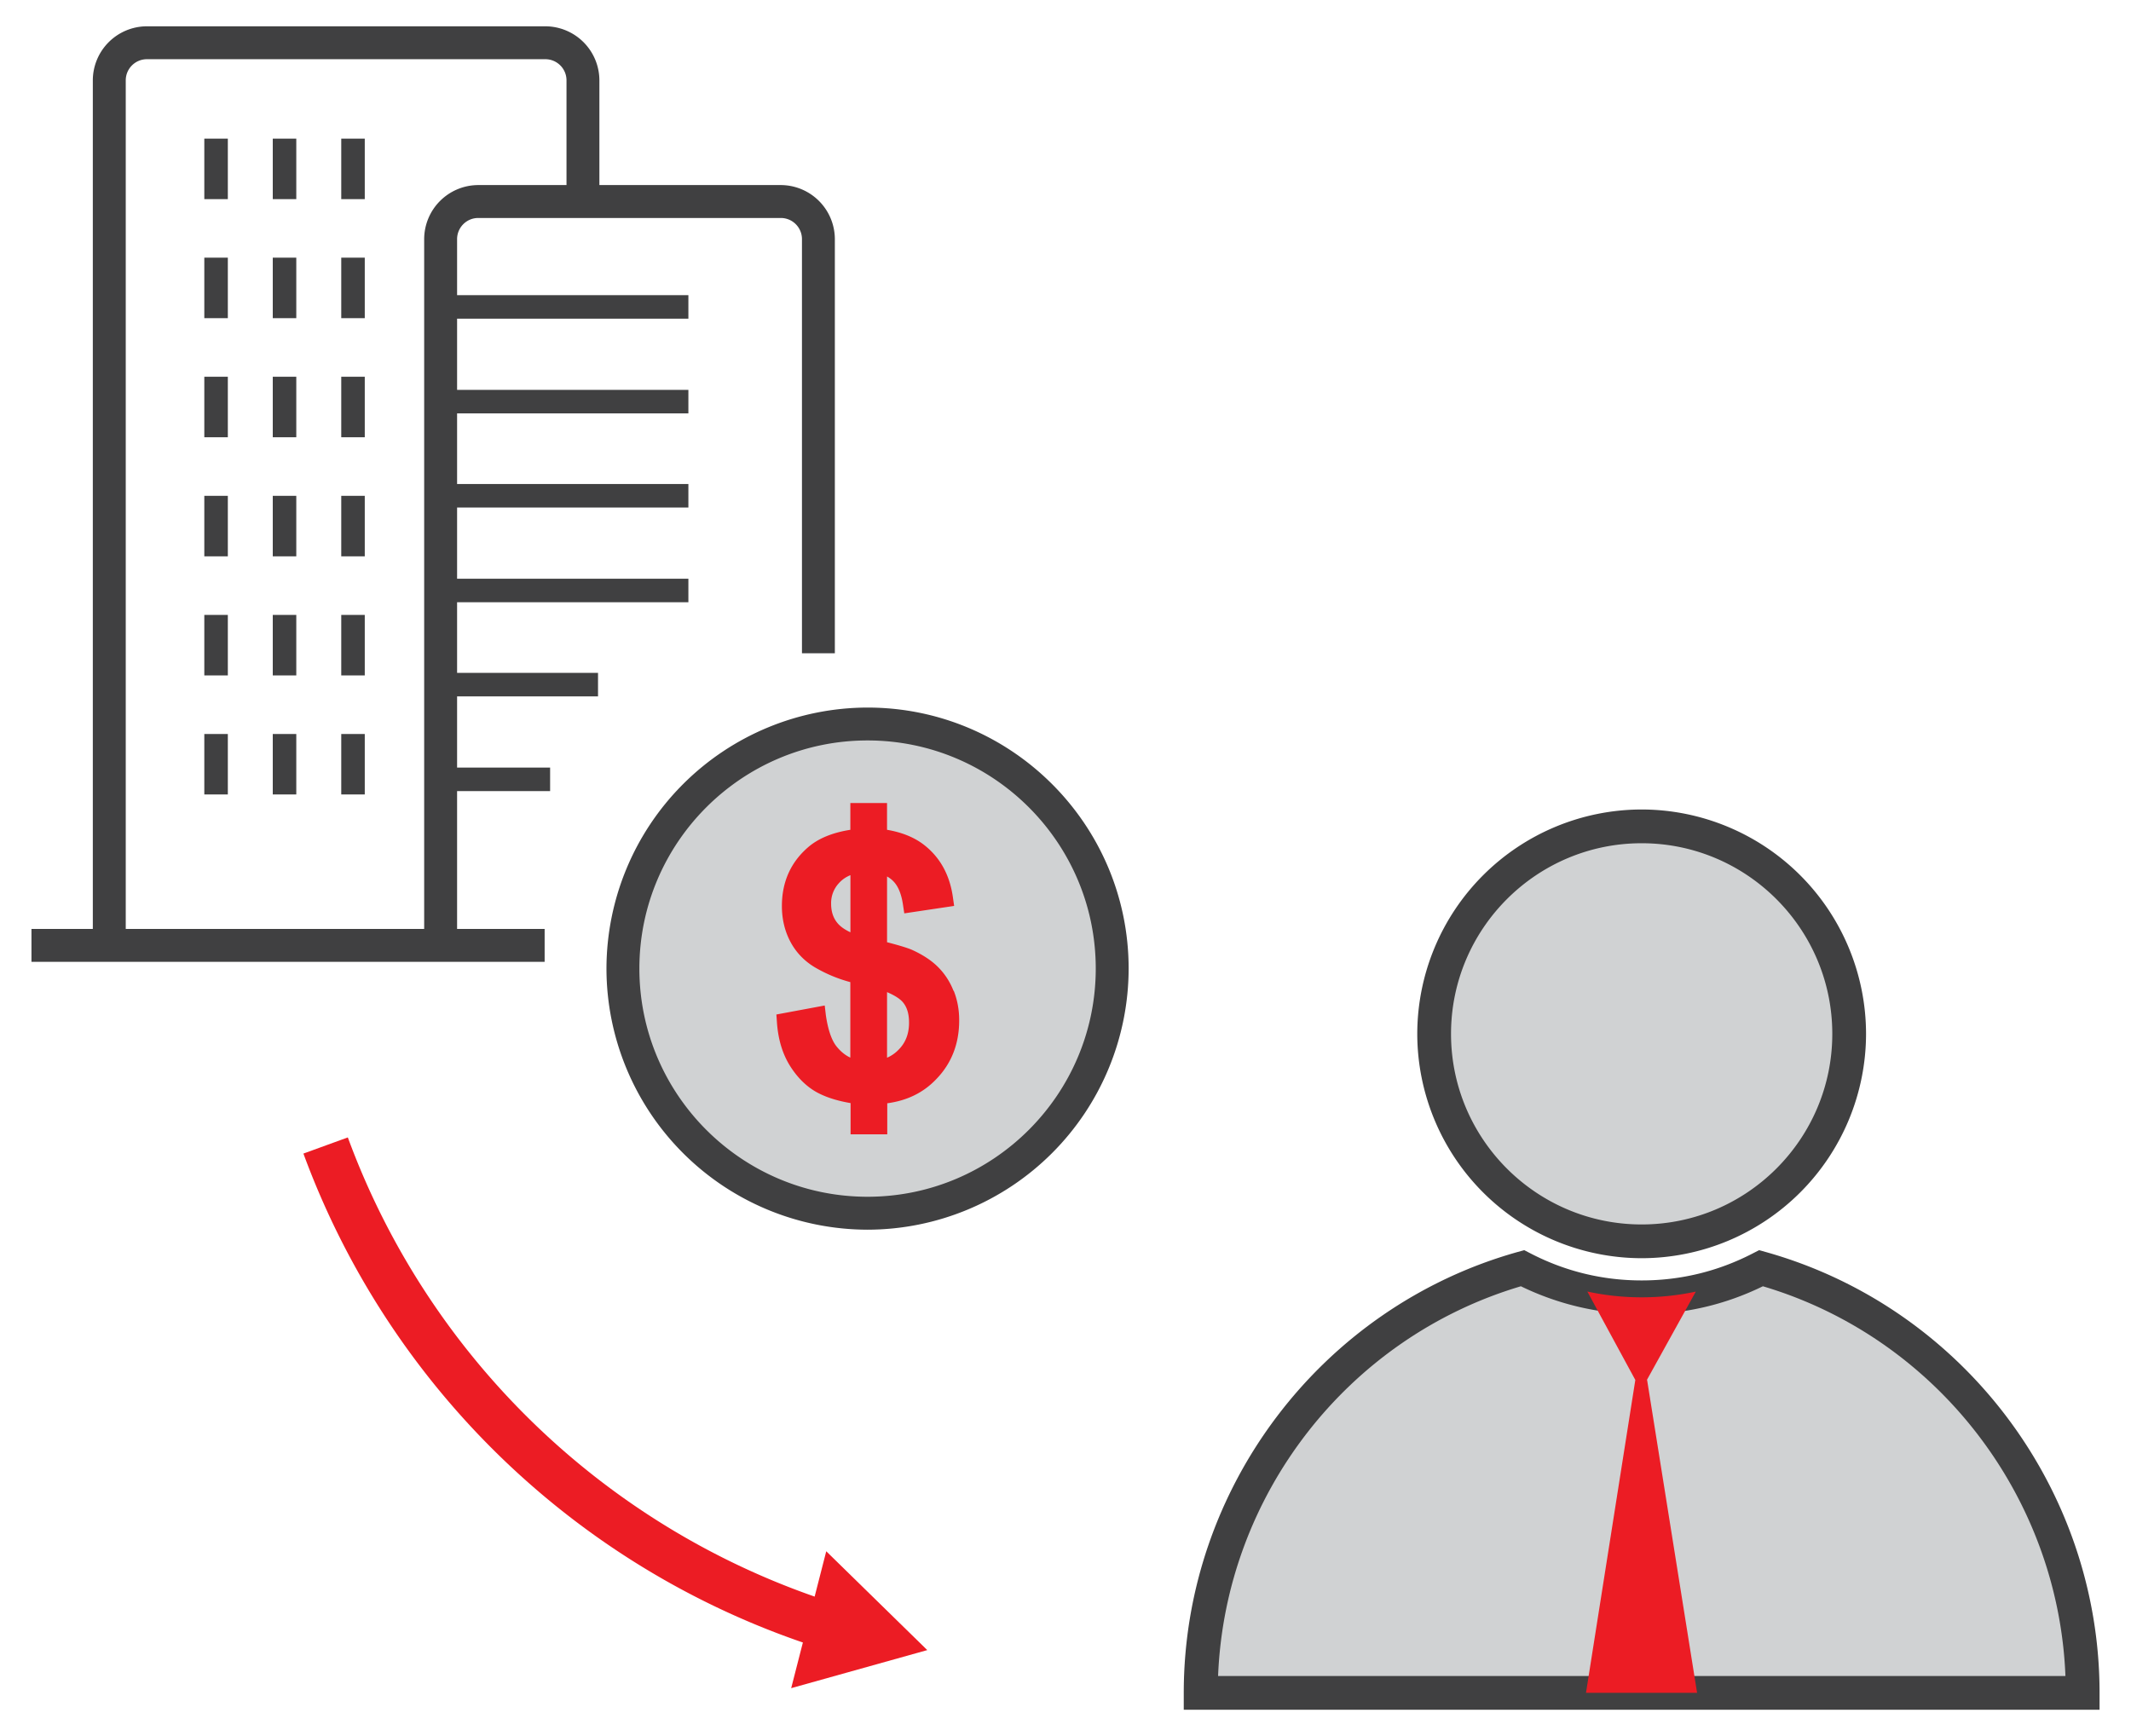 <svg xmlns="http://www.w3.org/2000/svg" width="81" height="66" viewBox="0 0 80.304 66"><circle cx="62.051" cy="39.305" r="7.888" fill="#D0D2D3"/><path d="M62.052 47.834a8.54 8.54 0 0 1-8.529-8.529 8.54 8.54 0 0 1 8.529-8.53 8.54 8.54 0 0 1 8.529 8.53 8.54 8.54 0 0 1-8.529 8.529zm0-15.776c-3.996 0-7.246 3.25-7.246 7.247s3.25 7.246 7.246 7.246 7.246-3.25 7.246-7.246-3.25-7.247-7.246-7.247z" fill="#404041"/><path d="M66.587 48.214a9.82 9.82 0 0 1-9.07 0c-7.055 1.978-12.23 8.457-12.23 16.145h33.525a16.77 16.77 0 0 0-12.226-16.145z" fill="#D0D2D3"/><path d="M79.457 65h-34.81v-.642c0-7.773 5.22-14.667 12.697-16.762l.244-.068.225.116c1.324.688 2.75 1.035 4.24 1.035s2.914-.348 4.238-1.035l.225-.116.244.068c7.477 2.095 12.697 8.987 12.697 16.762V65zm-33.514-1.283H78.16c-.273-6.854-4.916-12.86-11.5-14.816-1.44.705-2.988 1.063-4.598 1.063a10.54 10.54 0 0 1-4.6-1.063c-6.59 1.956-11.236 7.96-11.51 14.816z" fill="#404041"/><g fill="#EC1C24"><path d="M62.25 52.464l1.86-3.36a9.82 9.82 0 0 1-2.06.217c-.708 0-1.396-.075-2.063-.22l1.824 3.362-1.875 11.895h4.223l-1.9-11.895zM30.872 62.676a30.93 30.93 0 0 1-19.687-18.82l1.688-.614A29.12 29.12 0 0 0 31.41 60.963l-.538 1.713z"/><path d="M29.725 64.18l5.173-1.447-3.84-3.757z"/></g><path d="M.848 35.317h19.506v1.25H.848z" fill="#404041"/><path d="M32.628 46.125c-5.127 0-9.3-4.173-9.3-9.3s4.172-9.3 9.3-9.3 9.3 4.17 9.3 9.3-4.172 9.3-9.3 9.3z" fill="#D0D2D3"/><path d="M32.628 46.75a9.94 9.94 0 0 1-9.924-9.926 9.94 9.94 0 0 1 9.924-9.924c5.473 0 9.924 4.452 9.924 9.924a9.94 9.94 0 0 1-9.924 9.926zm0-18.6c-4.782 0-8.673 3.89-8.673 8.673s3.89 8.675 8.673 8.675 8.674-3.892 8.674-8.675-3.89-8.673-8.674-8.673z" fill="#404041"/><path d="M35.896 37.67c-.138-.353-.342-.663-.603-.92s-.6-.47-.987-.644c-.178-.075-.478-.166-.937-.285v-2.5c.102.057.19.126.264.208.167.184.28.468.338.843l.053.352 1.895-.283-.05-.35c-.117-.81-.465-1.456-1.036-1.924-.38-.315-.873-.52-1.465-.62v-1.018h-1.394v1.018c-.682.107-1.222.33-1.606.663-.66.57-.996 1.32-.996 2.235 0 .516.117.984.343 1.395s.563.745.988.98a5.43 5.43 0 0 0 1.27.518v2.87c-.193-.09-.37-.232-.53-.433-.185-.237-.32-.633-.4-1.18L31 38.227l-1.837.342.022.317c.047.648.22 1.208.515 1.667s.658.802 1.073 1.012c.328.167.734.292 1.21.372v1.187h1.394v-1.18c.747-.1 1.376-.4 1.872-.927.572-.592.862-1.34.862-2.22.002-.4-.068-.78-.206-1.128zm-3.92-2.227c-.218-.102-.38-.217-.487-.345-.166-.196-.246-.44-.246-.744a1.11 1.11 0 0 1 .296-.778c.118-.132.263-.233.438-.305v2.172zm1.88 4.413c-.142.16-.302.276-.487.356v-2.494c.354.152.525.29.606.39.154.185.23.437.23.768.001.398-.114.72-.348.98z" fill="#EC1C24"/><g fill="#404041"><path d="M16.295 11.222h9.523v.894h-9.523zm0 3.6h9.523v.894h-9.523zm0 3.58h9.523v.894h-9.523zm0 3.6h9.523v.894h-9.523zm0 3.58h6.088v.894h-6.088zm0 3.6h4.267v.894h-4.267zM7.418 5.27h.894v2.3h-.894zm2.602 0h.894v2.3h-.894zm2.603 0h.894v2.3h-.894zM7.418 9.795h.894v2.3h-.894zm2.602 0h.894v2.3h-.894zm2.603 0h.894v2.3h-.894zm-5.205 4.528h.894v2.3h-.894zm2.602 0h.894v2.3h-.894zm2.603 0h.894v2.3h-.894zM7.418 18.85h.894v2.3h-.894zm2.602 0h.894v2.3h-.894zm2.603 0h.894v2.3h-.894zm-5.205 4.527h.894v2.3h-.894zm2.602 0h.894v2.3h-.894zm2.603 0h.894v2.3h-.894zm-5.205 4.527h.894v2.3h-.894zm2.602 0h.894v2.3h-.894zm2.603 0h.894v2.3h-.894zm-8.2 8.04H3.18V3.055A2.06 2.06 0 0 1 5.236 1H20.38a2.06 2.06 0 0 1 2.055 2.055V7.6h-1.25V3.055c0-.443-.36-.804-.804-.804H5.236c-.443 0-.804.36-.804.804v32.888z"/><path d="M17.025 35.866h-1.25V9.092a2.06 2.06 0 0 1 2.055-2.056H29.33a2.06 2.06 0 0 1 2.055 2.056v15.744h-1.25V9.092c0-.444-.36-.805-.804-.805H17.83c-.443 0-.804.36-.804.805v26.774z"/></g></svg>